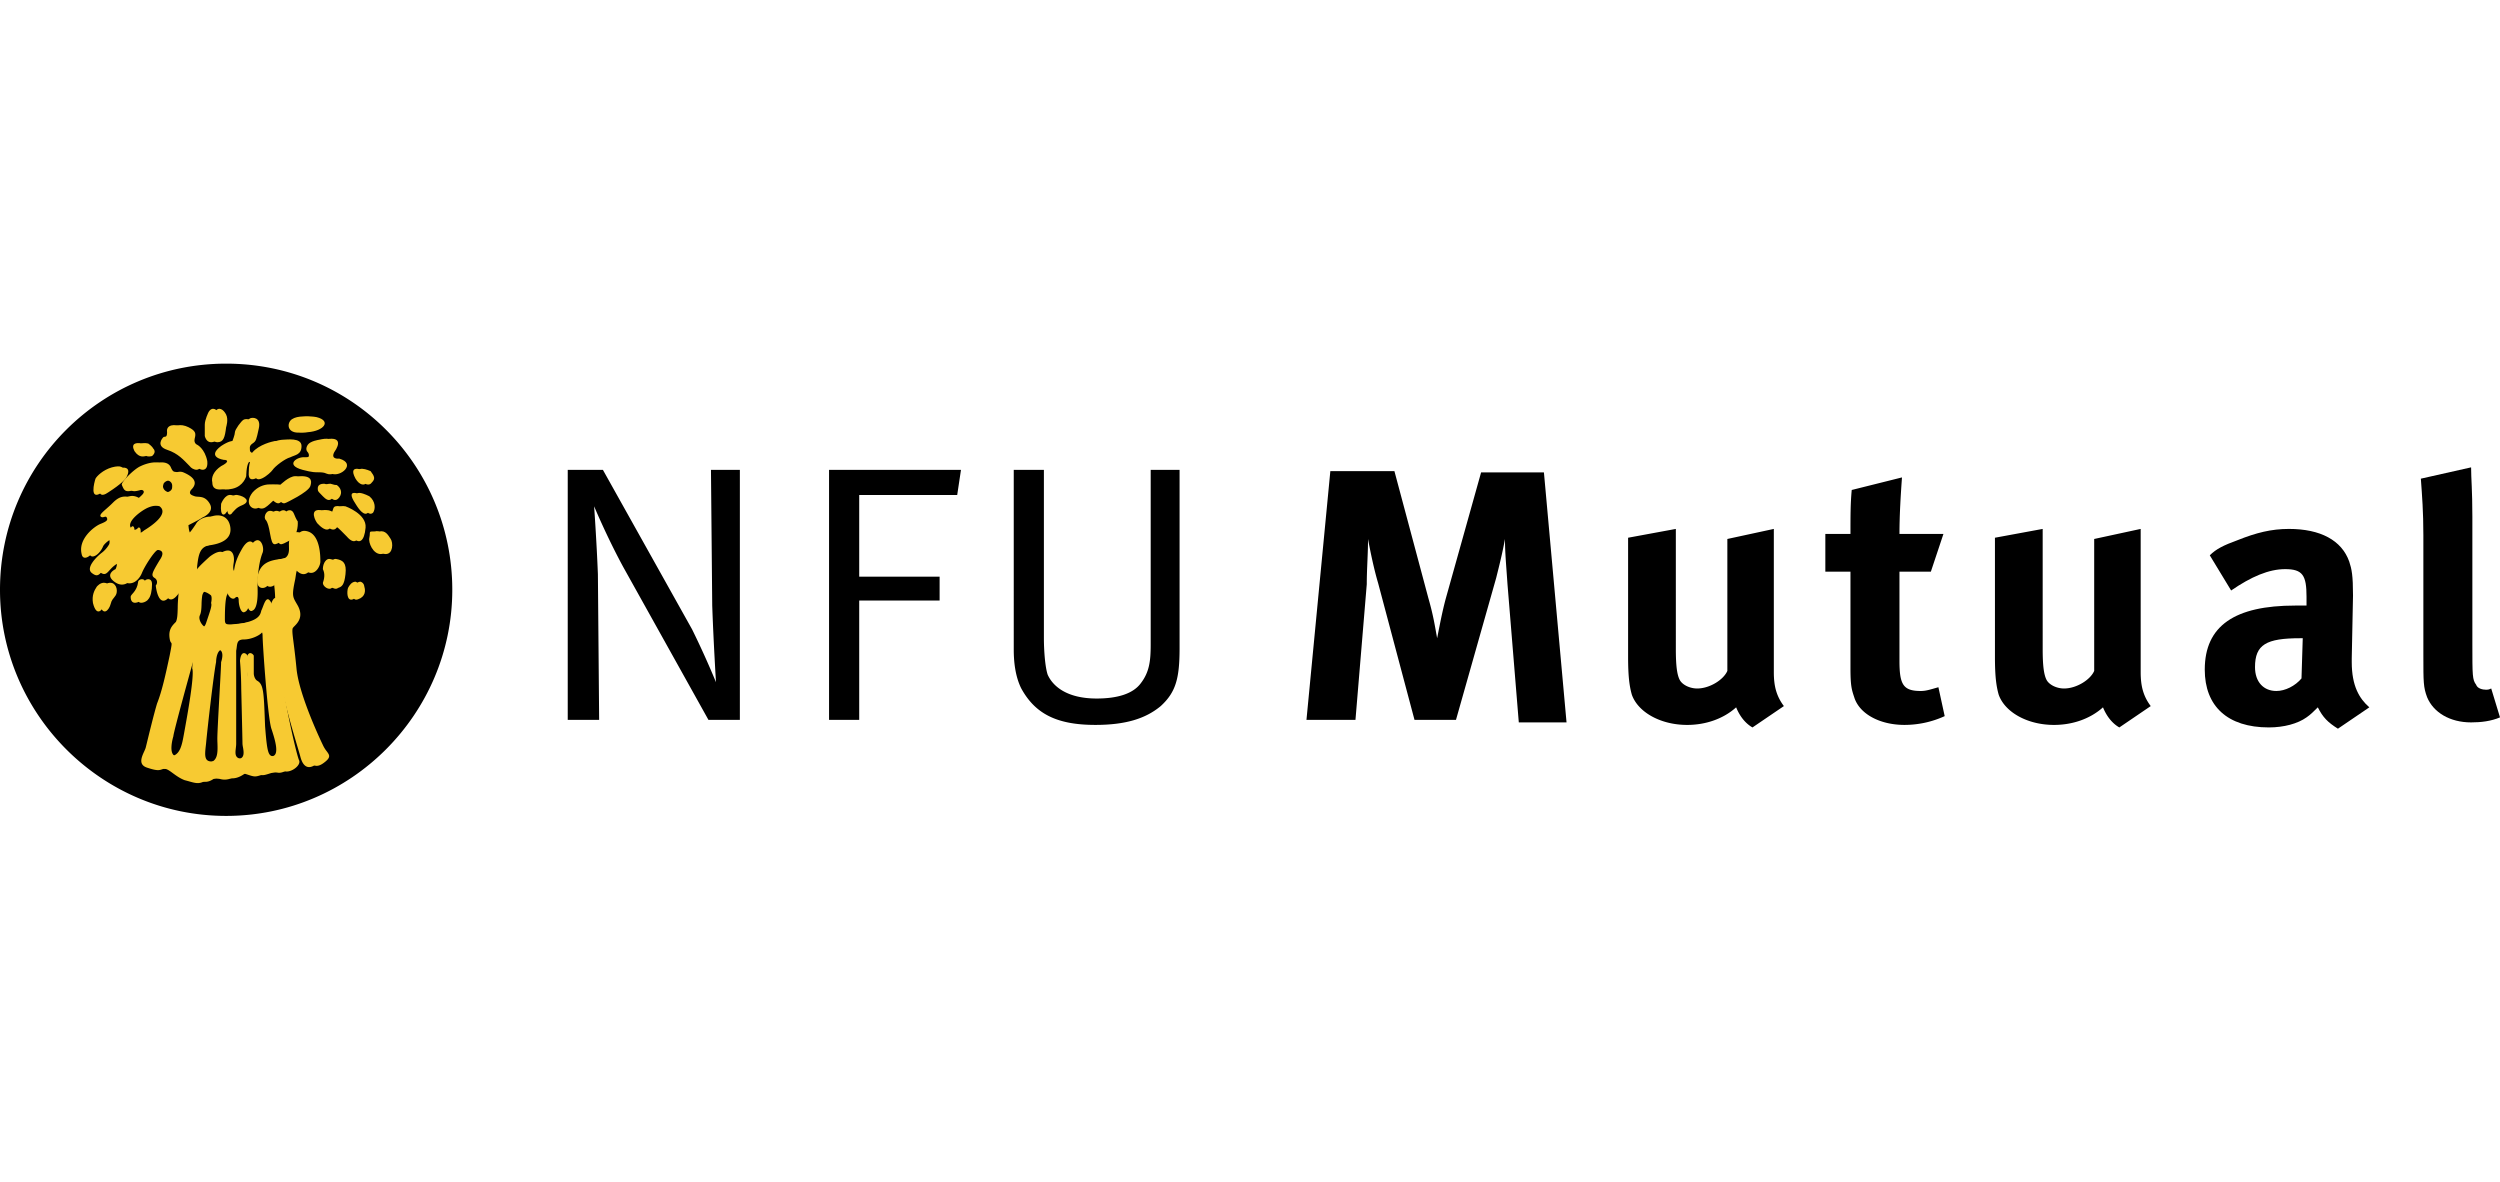 <svg xmlns="http://www.w3.org/2000/svg" width="220" height="104" fill="none"><path fill="#000" d="M0 51.9C0 40.845 8.955 32 19.9 32c11.056 0 19.901 8.955 19.901 19.9 0 10.946-8.955 19.9-19.9 19.9C8.955 71.8 0 62.847 0 51.9m49.961-10.55h3.096l7.85 14.04a78 78 0 0 1 2.1 4.644s-.22-3.538-.331-6.744l-.111-11.94h2.543v22h-2.764l-7.518-13.488c-1.437-2.654-2.543-5.307-2.543-5.307s.221 3.096.332 5.97l.11 12.825h-2.764zm22.996-.001h11.609l-.332 2.211h-8.623v7.186h7.075v2.101h-7.075V63.35h-2.654zm16.253 0h2.653v14.815c0 1.105.11 2.543.332 3.206.442.995 1.658 2.1 4.312 2.1 1.88 0 3.206-.442 3.869-1.326.774-.995.885-1.99.885-3.427V41.349h2.542v15.7c0 2.653-.331 3.869-1.658 5.085-1.327 1.105-3.096 1.658-5.749 1.658-3.427 0-5.307-.995-6.523-3.206-.553-1.105-.663-2.432-.663-3.427zm33.499.111 2.985 11.166c.442 1.548.552 2.322.774 3.538.221-1.106.442-2.322.773-3.538l3.096-11.056h5.528l1.99 22.001h-4.201l-.995-12.161c-.111-1.659-.221-2.764-.221-3.98-.221 1.216-.443 2.1-.774 3.427l-3.538 12.493h-3.649l-3.206-12.05c-.331-1.106-.663-2.654-.884-3.87 0 1.326-.111 2.653-.111 3.98l-.995 11.94h-4.312l2.101-21.89zm47.208 8.844h-2.764v7.85c0 2.1.332 2.653 1.879 2.653.443 0 .774-.11 1.548-.331l.553 2.543a8.5 8.5 0 0 1-3.538.773c-2.211 0-3.98-.995-4.422-2.432-.221-.663-.332-.995-.332-2.543v-8.513h-2.211v-3.317h2.211c0-1.658 0-2.653.111-3.869l4.422-1.106c-.11 1.548-.221 3.317-.221 4.975h3.869zm-22.443-3.759V57.16c0 1.437.11 2.211.332 2.653.221.443.884.774 1.547.774 1.106 0 2.322-.774 2.654-1.548V47.43l4.09-.885V59.15c0 1.216.221 2.1.885 2.985l-2.764 1.88c-.774-.443-1.216-1.217-1.437-1.77-1.106.996-2.654 1.548-4.312 1.548-2.322 0-4.312-1.105-4.865-2.653-.221-.774-.331-1.658-.331-3.317V47.32zm32.282 0V57.16c0 1.437.111 2.211.332 2.653s.885.774 1.548.774c1.106 0 2.322-.774 2.653-1.548V47.43l4.091-.885V59.15c0 1.216.221 2.1.884 2.985l-2.763 1.88c-.774-.443-1.217-1.217-1.438-1.77-1.105.996-2.653 1.548-4.311 1.548-2.322 0-4.312-1.105-4.865-2.653-.221-.774-.332-1.658-.332-3.317V47.32z"/><path fill="#000" fill-rule="evenodd" d="M201.426 46.545c-1.548 0-2.874.332-4.533.995-1.216.443-1.879.774-2.432 1.327l1.879 3.096c1.769-1.217 3.317-1.88 4.754-1.88 1.548 0 1.88.553 1.88 2.432v.774h-.995c-5.307 0-7.96 1.77-7.96 5.639 0 3.206 1.99 5.085 5.638 5.085 1.327 0 2.543-.331 3.317-.884.332-.221.663-.553.995-.884.442.884.884 1.326 1.769 1.88l2.764-1.88c-.885-.774-1.548-1.88-1.548-3.98v-.332l.111-5.528c0-1.769-.111-2.322-.332-2.985-.664-1.88-2.543-2.875-5.307-2.875m-2.985 12.162c0-1.99.995-2.543 3.98-2.543h.221l-.11 3.538c-.553.663-1.438 1.105-2.212 1.105-1.105 0-1.879-.774-1.879-2.1" clip-rule="evenodd"/><path fill="#000" d="M217.568 45.44v11.166c0 2.874 0 3.206.331 3.648.111.332.553.443.885.443.11 0 .221 0 .442-.111l.774 2.543c-.774.332-1.659.442-2.543.442-1.879 0-3.317-.884-3.87-2.211-.331-.885-.331-1.327-.331-3.648V47.098c0-2.1-.111-3.427-.221-4.975l4.422-.995c0 .995.111 1.99.111 4.312"/><path fill="#F7CA32" d="M19.9 37.59s.222-.663 0-1.106c-.22-.442-.663-.773-.995-.22 0 0-.331.663-.331 1.105v.995s.11.553.552.553c.553 0 .664-.443.774-1.327m.111 1.659c-1.327.994.221 1.216.221 1.216.442 0 .442.22-.221.552-.663.443-.884.995-.774 1.438 0 .442.221.774 1.216.553.995-.222 1.216-1.106 1.216-1.106s0-.885.221-1.216c.222-.332.664 0 .664 0s-.11.22-.11.884c-.111 1.327 1.326.11 1.547-.22.221-.333 1.106-.996 1.548-1.107.442-.22.995-.22.995-.995 0-.773-1.327-.552-1.658-.552-.332 0-1.548.331-2.101.995-.221.331-.663.22-.774 0 0-.221-.11-.443.221-.664.332-.22.332-.331.553-1.326s-.553-.995-.774-.885-.774.885-.774 1.106c0 .22-.221.774-.221.774s-.332.11-.995.553m7.849-2.543c-.552-.111-1.547-.111-1.879.331-.331.443-.11 1.216 1.106.995 1.437-.11 2.1-.995.774-1.326m.663 1.99s-.774.11-.995.442c-.221.331-.11.553 0 .663s.221.553-.221.442c-.663-.11-1.88.664-.221 1.106s1.326 0 2.1.332c.774.331 2.211-.885.664-1.327 0 0-.774.11-.443-.553.553-.774.553-1.437-.884-1.105m4.091 2.764s-1.659-.774-.885.663c.332.553.774.663.995.332.332-.332.221-.553-.11-.995m-.111 2.21s-1.88-.994-.774.664c.332.553.774 1.106 1.106.774.22-.332.22-.995-.332-1.437m-3.427-1.106c-.664 0-.553.442-.553.553 0 .11.11.22.442.553.221.22.553.552.885.11s.11-.884-.221-1.105c-.222 0-.111 0-.553-.111m-3.87 1.658s1.88-.884 2.1-1.437c.112-.331.222-.884-.773-.884-.553 0-1.327.774-1.327.774-.22.22-.774-.221-.442 0 0 0-1.105-.332-1.99.663-.774.995 0 1.658.553 1.327.553-.332.995-1.106 1.216-.664.332.332.442.332.663.221m-4.754.885c.222-.221.332-.442.885-.663.774-.332.221-.774-.442-.885-.553-.11-.885.774-.885.774-.11 1.216.332.995.442.774m-3.095-5.97s-.332-.11-.221-.553c.11-.442.11-.663-.553-.995s-1.437-.221-1.327.442c0 .553-.22.332-.332.442-.11.111-.663.774.332 1.106s1.437.885 1.99 1.437c.221.332 1.106.664.995-.442-.22-1.106-.884-1.437-.884-1.437m-4.312-.111c-.553-.11-.995 0-.664.663.443.664.885.443.995.443 0 0 .442-.332.11-.664-.11-.22-.441-.442-.441-.442m-1.99 3.096s.884-1.327-.774-.885c-.664.11-1.216.664-1.327.995-.221.222-.553 1.88.553 1.106 1.216-.774 1.548-1.216 1.548-1.216"/><path fill="#F7CA32" fill-rule="evenodd" d="M17.8 45.55s1.105-.442.663-1.216c-.329-.575-.719-.6-1.033-.621-.109-.008-.209-.014-.294-.042-.331-.11-.552-.221-.331-.553.22-.221.884-.885-.664-1.548-.21-.084-.374-.056-.513-.032-.225.04-.387.068-.592-.41-.332-.774-1.659-.332-2.101-.11-.553.22-1.769 1.437-1.658 1.658.22.552.331.663 1.105.442.553-.11 1.106 0 .664.442s-.553.442-.885.221c-.442-.22-.884-.22-1.548.332-.218.219-.425.401-.6.556-.355.314-.58.512-.505.66.114.114.227.081.326.053.093-.027.173-.05.226.058.111.22 0 .331-.552.552-.553.222-1.99 1.327-1.659 2.654.11.663.885.22 1.217-.553.11-.332 1.437-1.327 1.216-.332 0 0-.222.442-.664.774s-1.437 1.327-.884 1.77c.46.367.614.199.908-.123q.087-.098.197-.21c.443-.442 1.438-.995.995 0 0 0-.995.443-.11 1.106.884.663 1.548-.11 1.769-.663s.995-1.77 1.326-1.99c.443-.221 1.659-.332.885.774-.663 1.105-.774 1.326-.442 1.547a.43.43 0 0 1 .11.664c0 .11.221 1.99 1.106 1.105.037-.037.089-.098.15-.17.304-.358.826-.972.734-.05a13 13 0 0 0-.06 1.09c-.014.525-.026.96-.16 1.23-.332.333-.664.664-.554 1.438.04.278.094.342.131.387.068.08.082.097-.13 1.161-.332 1.548-.664 3.096-1.106 4.201-.274.913-.699 2.656-.9 3.484l-.095.386c-.024.097-.08.22-.143.358-.222.488-.523 1.152.253 1.41.902.301 1.077.239 1.349.142l.089-.03c.238-.06.51.138.848.385.288.21.624.457 1.031.61q.224.056.407.109c.6.167.922.257 1.473-.11 0 0 .442-.22 1.216-.11.712.203 1.238-.156 1.575-.386l.083-.057c.2-.132.518-.026.836.08.212.07.425.142.601.142.166 0 .362-.062.59-.134.38-.12.847-.267 1.4-.198.553.11 1.438-.553 1.217-.995s-1.659-6.634-1.659-9.066v-1.99c0-.221.221-1.105.332.221l.011.126c.114 1.26.335 3.696.763 5.513.31 1.32.784 2.912 1.077 3.896.125.418.217.726.25.858.11.442.442 1.437 1.437.663.622-.467.478-.66.223-1.003a2.6 2.6 0 0 1-.334-.545s-2.1-4.312-2.322-6.744a64 64 0 0 0-.25-2.205c-.097-.754-.146-1.138-.081-1.333a1 1 0 0 1 .145-.168c.289-.292.832-.841.297-1.822l-.102-.176c-.355-.608-.424-.725-.12-2.145q.02-.114.036-.23c.086-.592.164-1.132.85-.544.773.663 1.326-.332 1.326-.774 0-.443 0-2.322-1.105-2.654-1.046-.313-1.004.954-.996 1.187v.03l.002.035c.009.209.047 1.07-.775 1.07-.885.11-1.77.332-1.99 1.548-.222 1.216.663 1.105.884.774.11-.332.442-.995.553-.221.11.773.11 1.326.11 1.437 0 0 0 1.216-.331.332-.352-.703-.564-.15-.747.33a4 4 0 0 1-.138.333l-.006.023c-.11.442-.269 1.086-3.31 1.304-.443 0-.553 0-.553-.443 0-.442 0-1.88.22-2.21.111-.333.443-.664.664-.222.221.553.553.553.663.442.111-.11.332-.22.332.221 0 .443.221 1.217.553.995.498-.199.457-1.567.445-1.996l-.003-.104c0-.221 0-1.88.442-2.985.221-.553-.331-1.99-1.216-.332-.482.844-.57 1.393-.622 1.717-.043.27-.061.384-.262.384-.442 0-.553-.221-.442-.885.11-.663-.111-1.658-1.438-.663 0 0-.995.884-1.105 1.105-.11.222-.774.664-.664-.22.11-.885.221-1.659 1.106-1.77.774-.11 2.1-.442 1.769-1.768s-1.99-.885-2.322-.222l-.038.057c-.447.673-1.181 1.776-1.288.165 0 0 1.105-.553 1.216-.664m-2.1-2.653c0 .22-.222.442-.664.442-.553 0-.774-.442-.664-.663 0-.221.332-.443.774-.443.596.1.567.467.556.62zM13.48 46.6q-.123.093-.213.165c-.553.443-.885.443-.885 0 0-.442-.22-.331-.22-.331s-.222.331-.554.11c-.663-.553.885-1.658 1.438-1.88.774-.331 1.548-.11 1.548-.11.788.592-.446 1.535-1.114 2.046m8.41 18.85c0-.332-.11-4.865-.11-4.865s0-1.216-.11-2.432c.11-1.106.663-.553.663-.442v1.547c0 .221.11.553.331.664.525.314.552 1.027.647 3.552l.017.428c.205 2.671.315 2.669.95 2.655l.155-.002c.663 0 .332-1.437 0-2.432-.331-.995-.774-7.518-.774-8.181 0-.664-.442-.443-.663-.221-.221.22-.885.552-1.548.552-.53 0-.566.283-.616.68q-.016.15-.047.315v8.182c0 .118-.015.246-.03.375-.056.473-.113.951.582.951.798.089.672-.603.591-1.052a2 2 0 0 1-.038-.274m-2.211-.553q0 .187.009.388c.027.814.057 1.712-.893 1.712-.85.107-.782-.501-.677-1.431l.013-.116c.11-1.216.664-6.081.885-7.187 0-.331.11-1.105.553-1.105.884-.11.442 1.105.442 1.105-.11.553-.332 5.86-.332 6.634m-2.92-.408.046-.256c.22-1.216.773-4.864.663-5.417 0 0 .221-2.874-.553-.332 0 0-1.658 5.97-1.658 6.302 0 0-.553 1.77.331 1.77.822-.104.976-.97 1.17-2.067m.82-10.316c-.222.552.773 1.658.994.663a18 18 0 0 1 .196-.78c.13-.488.213-.794.136-1.1 0 0 .11-.442 0-.663 0-.11-.884-.774-1.106.11a6 6 0 0 0-.061.772c-.013.381-.026.73-.16.998" clip-rule="evenodd"/><path fill="#F7CA32" d="M25.87 45.219c-.22-.553-.663-.221-.663-.221s-.11.22-.663 0c-.553-.222-.774.442-.663.663 0 .11.22 0 .442 1.326.221 1.217.331.995 1.216.553.774-.442.663-1.658.663-1.658s-.11-.11-.331-.663m6.191 6.411s0-.33-.332-.441c-.331 0-.553.331-.663.553-.11.331-.11 1.216.442.995.664-.222.664-.774.553-1.106m-3.096-.331c0 .33.553.663.774.441.332-.11.553-.22.664-1.216.11-.995-.222-1.216-.774-1.326-.332-.111-.664.331-.664.884.11.442 0 .885 0 1.216m.774-6.191c-.11.332-.442-.221-.995-.221-.995-.11-.442.995-.221 1.216.22.221.774.774 1.105.332.332-.443.664 0 1.327.773.663.774 1.106.443 1.216-.773.11-1.217-1.769-1.88-1.769-1.88-.663-.11-.552.221-.663.553m3.206 2.212c-.11.441.332 1.436.995 1.436s.663-.995.442-1.326c-.22-.332-.442-.774-.995-.664-.442 0-.331 0-.442.553M8.734 53.068c.332 1.327.884.553.995.11.11-.441.221-.441.442-.773s.11-.995-.331-1.106c-.443-.11-.774.332-.774.332-.221.332-.443.774-.332 1.437m3.316-.553c0 .885.885.443.996.221.22-.22.332-.773.332-1.326 0-.663-.664-.442-.664-.221-.11.774-.663 1.105-.663 1.326m7.297-14.925s.22-.663 0-1.106c-.221-.442-.664-.773-.995-.22 0 0-.332.663-.332 1.105v.995s.11.553.553.553c.552 0 .663-.443.774-1.327m.11 1.658c-1.326.995.221 1.217.221 1.217.443 0 .443.22-.22.552-.664.442-.885.995-.775 1.438 0 .442.221.773 1.217.552.994-.22 1.216-1.105 1.216-1.105s0-.885.22-1.216c.222-.332.664 0 .664 0s-.11.22-.11.884c-.111 1.327 1.326.11 1.547-.221.222-.332 1.106-.995 1.548-1.106.553-.11.995-.22.995-.884 0-.774-1.327-.553-1.658-.553-.332 0-1.548.332-2.1.995-.222.332-.664.221-.775 0 0-.221-.11-.442.221-.663.332-.221.332-.332.553-1.327s-.553-.995-.774-.884-.774.884-.774 1.105-.22.774-.22.774-.332 0-.996.442m7.96-2.542c-.552-.111-1.547-.111-1.88.331-.33.443-.11 1.216 1.107.995 1.437-.11 1.99-.995.773-1.326m.664 1.99s-.774.11-.995.442c-.221.331-.11.553 0 .663s.221.553-.221.442c-.663-.11-1.88.664-.221 1.106s1.326 0 2.1.332c.774.331 2.212-.885.664-1.327 0 0-.774.11-.442-.553.442-.774.552-1.437-.885-1.105m4.09 2.764s-1.658-.774-.884.663c.331.553.774.663.995.332.22-.332.22-.553-.11-.995m-.111 2.21s-1.88-.994-.774.664c.331.553.774 1.106 1.105.774.11-.332.11-.995-.331-1.437m-3.538-1.106c-.663 0-.553.442-.553.553 0 .11.11.22.442.553.222.22.553.552.885.11s.11-.884-.221-1.105c-.11 0-.11 0-.553-.111m-3.869 1.658s1.88-.884 2.1-1.437c.11-.331.221-.884-.774-.884-.553 0-1.326.774-1.326.774-.222.22-.774-.221-.443 0 0 0-1.105-.332-1.99.663-.774.995 0 1.658.553 1.327.553-.332.995-1.106 1.216-.664.332.332.553.332.664.221m-4.755.885c.222-.221.332-.442.885-.663.774-.332.221-.774-.442-.885-.553-.11-.884.774-.884.774-.111 1.216.331.995.442.774m-3.317-6.523c.11-.442.11-.663-.553-.995s-1.437-.221-1.327.442c0 .553-.22.332-.331.442-.11.111-.664.774.331 1.106s1.438.885 1.99 1.437c.222.332 1.106.664.995-.442-.11-1.106-.773-1.437-.773-1.437s-.443-.11-.332-.553m-4.091.442c-.552-.11-.995 0-.663.663.442.664.884.443.995.443 0 0 .442-.332.11-.664-.11-.331-.442-.442-.442-.442m-1.879 2.985s.884-1.326-.774-.884c-.774.22-1.327.774-1.437.995-.11.332-.553 1.99.553 1.216 1.216-.774 1.658-1.327 1.658-1.327"/><path fill="#F7CA32" fill-rule="evenodd" d="M17.247 45.55s1.106-.442.663-1.216c-.328-.575-.718-.6-1.033-.621-.108-.008-.208-.014-.293-.042-.332-.11-.553-.221-.332-.553.221-.221.885-.885-.663-1.548a.86.86 0 0 0-.513-.032c-.225.04-.388.068-.593-.41-.332-.774-1.658-.332-2.1-.11-.553.22-1.77 1.437-1.659 1.658.221.552.332.663 1.106.442.553-.11 1.105 0 .663.442s-.553.442-.884.221l-.044-.009c-.533-.107-.969-.194-1.615.451-.218.22-.425.402-.6.556-.356.314-.58.512-.505.66.113.114.227.082.326.053.093-.026.173-.05.226.058.111.221 0 .332-.552.553-.553.221-1.99 1.327-1.659 2.653.11.664.885.221 1.216-.553.111-.331 1.438-1.326 1.217-.331 0 0-.222.442-.664.774-.442.331-1.437 1.326-.884 1.769.46.368.614.2.908-.122q.087-.098.197-.21c.443-.442 1.438-.995.995 0 0 0-.995.442-.11 1.106.884.663 1.548-.111 1.769-.664s.995-1.769 1.326-1.99c.443-.22 1.659-.331.885.774-.664 1.106-.774 1.327-.442 1.548a.43.43 0 0 1 .11.663c0 .11.221 1.99 1.106 1.106.037-.037.089-.098.15-.17.304-.358.826-.973.734-.051a12 12 0 0 0-.06 1.09c-.014.526-.026.961-.16 1.232-.332.331-.664.663-.554 1.437.04.277.094.341.131.386.067.08.082.098-.13 1.162-.332 1.547-.664 3.095-1.106 4.2-.274.914-.699 2.656-.9 3.485l-.095.385c-.024.097-.08.22-.143.358-.222.489-.524 1.152.253 1.411.902.3 1.077.238 1.349.142l.089-.031c.238-.06.51.138.847.385.288.211.625.457 1.032.61q.224.056.407.11c.6.167.922.257 1.473-.11 0 0 .442-.221 1.216-.11.712.203 1.238-.156 1.575-.387l.083-.056c.2-.133.517-.026.836.08.212.07.424.141.601.141.166 0 .362-.062.59-.134.38-.12.847-.267 1.4-.198.553.111 1.438-.552 1.217-.995-.222-.442-1.659-6.633-1.659-9.065v-1.99c0-.221.221-1.106.332.22l.011.127c.114 1.259.335 3.695.763 5.512.31 1.32.784 2.912 1.077 3.897.125.417.216.725.25.857.11.442.442 1.437 1.437.663.622-.466.478-.66.223-1.002a2.6 2.6 0 0 1-.334-.545s-2.1-4.312-2.322-6.744c-.09-.959-.182-1.691-.25-2.236-.097-.776-.146-1.172-.081-1.302.021-.043.076-.098.145-.169.289-.292.832-.84.297-1.821l-.102-.176c-.356-.609-.424-.725-.12-2.146q.02-.114.036-.23c.085-.591.164-1.131.85-.544.773.663 1.326-.332 1.326-.774s0-2.322-1.106-2.653c-1.045-.314-1.003.954-.995 1.186v.03l.002.069c.01.294.035 1.037-.776 1.037-.884.11-1.768.331-1.99 1.547-.22 1.216.664 1.106.885.774.11-.331.442-.995.553-.22.11.773.11 1.326.11 1.436 0 0 0 1.217-.331.332-.352-.703-.564-.149-.747.33a4 4 0 0 1-.138.333l-.006.024c-.11.442-.269 1.086-3.31 1.303-.443 0-.553 0-.553-.442s0-1.88.22-2.211c.111-.332.443-.664.664-.221.221.552.553.552.663.442s.332-.221.332.221.221 1.216.553.995c.498-.2.457-1.568.444-1.997l-.002-.104c0-.22 0-1.88.442-2.985.221-.553-.331-1.99-1.216-.331-.482.844-.57 1.392-.622 1.716-.043.27-.061.384-.262.384-.442 0-.553-.22-.442-.884.11-.664-.111-1.659-1.438-.664 0 0-.995.885-1.105 1.106s-.774.663-.664-.221c.11-.885.221-1.659 1.106-1.769.774-.11 2.1-.442 1.769-1.769s-1.99-.884-2.322-.221l-.038.057c-.447.672-1.181 1.776-1.289.164.056-.055.36-.221.664-.387s.608-.332.663-.387m-2.1-2.653c0 .22-.222.442-.664.442-.553 0-.774-.442-.663-.663 0-.221.332-.443.774-.443.596.1.567.467.555.62zm-1.106 1.658c.884.663-.774 1.769-1.327 2.1-.553.443-.884.443-.884 0 0-.441-.221-.331-.221-.331s-.222.332-.553.11c-.663-.552.884-1.658 1.437-1.879.885-.221 1.548 0 1.548 0m7.297 20.896c0-.332-.11-4.865-.11-4.865s0-1.216-.111-2.432c.11-1.106.663-.553.663-.442v1.547c0 .221.11.553.332.664.524.314.551 1.027.647 3.552l.016.428c.206 2.671.316 2.669.951 2.655l.155-.002c.773 0 .331-1.437 0-2.432-.332-.995-.774-7.518-.774-8.181 0-.664-.442-.443-.664-.221-.22.22-.995.552-1.548.552-.53 0-.566.283-.615.68-.013.099-.026.205-.048.315v8.182c0 .118-.015.246-.03.375-.056.473-.113.951.583.951.797.089.672-.603.59-1.052a2 2 0 0 1-.037-.274m-2.212-.443q.001.187.01.388c.026.814.056 1.713-.894 1.713-.85.106-.781-.502-.676-1.431l.013-.117c.11-1.216.663-6.191.884-7.297 0-.331.11-1.105.553-1.105.884-.11.442 1.105.442 1.105 0 .244-.064 1.415-.137 2.723-.091 1.655-.195 3.527-.195 4.021m-2.92-.518.046-.256c.221-1.216.885-4.864.663-5.417 0 0 .222-2.874-.552-.332 0 0-1.659 5.97-1.659 6.302 0 0-.553 1.77.332 1.77.822-.104.975-.97 1.17-2.067m1.09-11.203c-.013.38-.026.73-.16.997-.331.443.664 1.548.996.553l.143-.426c.248-.73.393-1.156.299-1.343 0 0 .11-.442 0-.663-.11-.11-.995-.774-1.216.11a6 6 0 0 0-.062.772" clip-rule="evenodd"/><path fill="#F7CA32" d="M25.318 45.219c-.221-.553-.663-.221-.663-.221s-.111.22-.664 0c-.553-.222-.774.442-.663.663 0 .11.221 0 .442 1.326.221 1.217.332.995 1.216.553.774-.442.664-1.658.664-1.658s0-.11-.332-.663m6.302 6.411s0-.33-.332-.441c-.332 0-.553.331-.663.553-.11.331-.11 1.216.442.995.553-.222.553-.774.553-1.106m-3.206-.331c0 .33.552.663.773.441.332-.11.553-.22.664-1.216.11-.995-.221-1.216-.774-1.326-.332-.111-.664.331-.664.884.222.442.111.885 0 1.216m.775-6.191c-.11.332-.442-.221-.995-.221-.995-.11-.443.995-.221 1.216.22.221.773.774 1.105.332.332-.443.663 0 1.437.773.664.774 1.106.443 1.217-.773.11-1.217-1.77-1.88-1.77-1.88-.773-.11-.552.221-.773.553m3.316 2.212c-.11.441.332 1.436.995 1.436s.663-.995.442-1.326c-.22-.332-.442-.774-.995-.664-.552 0-.331 0-.442.553M8.181 53.068c.332 1.327.885.553.995.11.11-.441.221-.441.442-.773.222-.332.111-.995-.331-1.106-.442-.11-.774.332-.774.332-.221.332-.442.774-.332 1.437m3.317-.553c0 .885.885.443.995.221.221-.22.332-.773.332-1.326 0-.663-.664-.442-.664-.221-.11.884-.663 1.105-.663 1.326"/></svg>